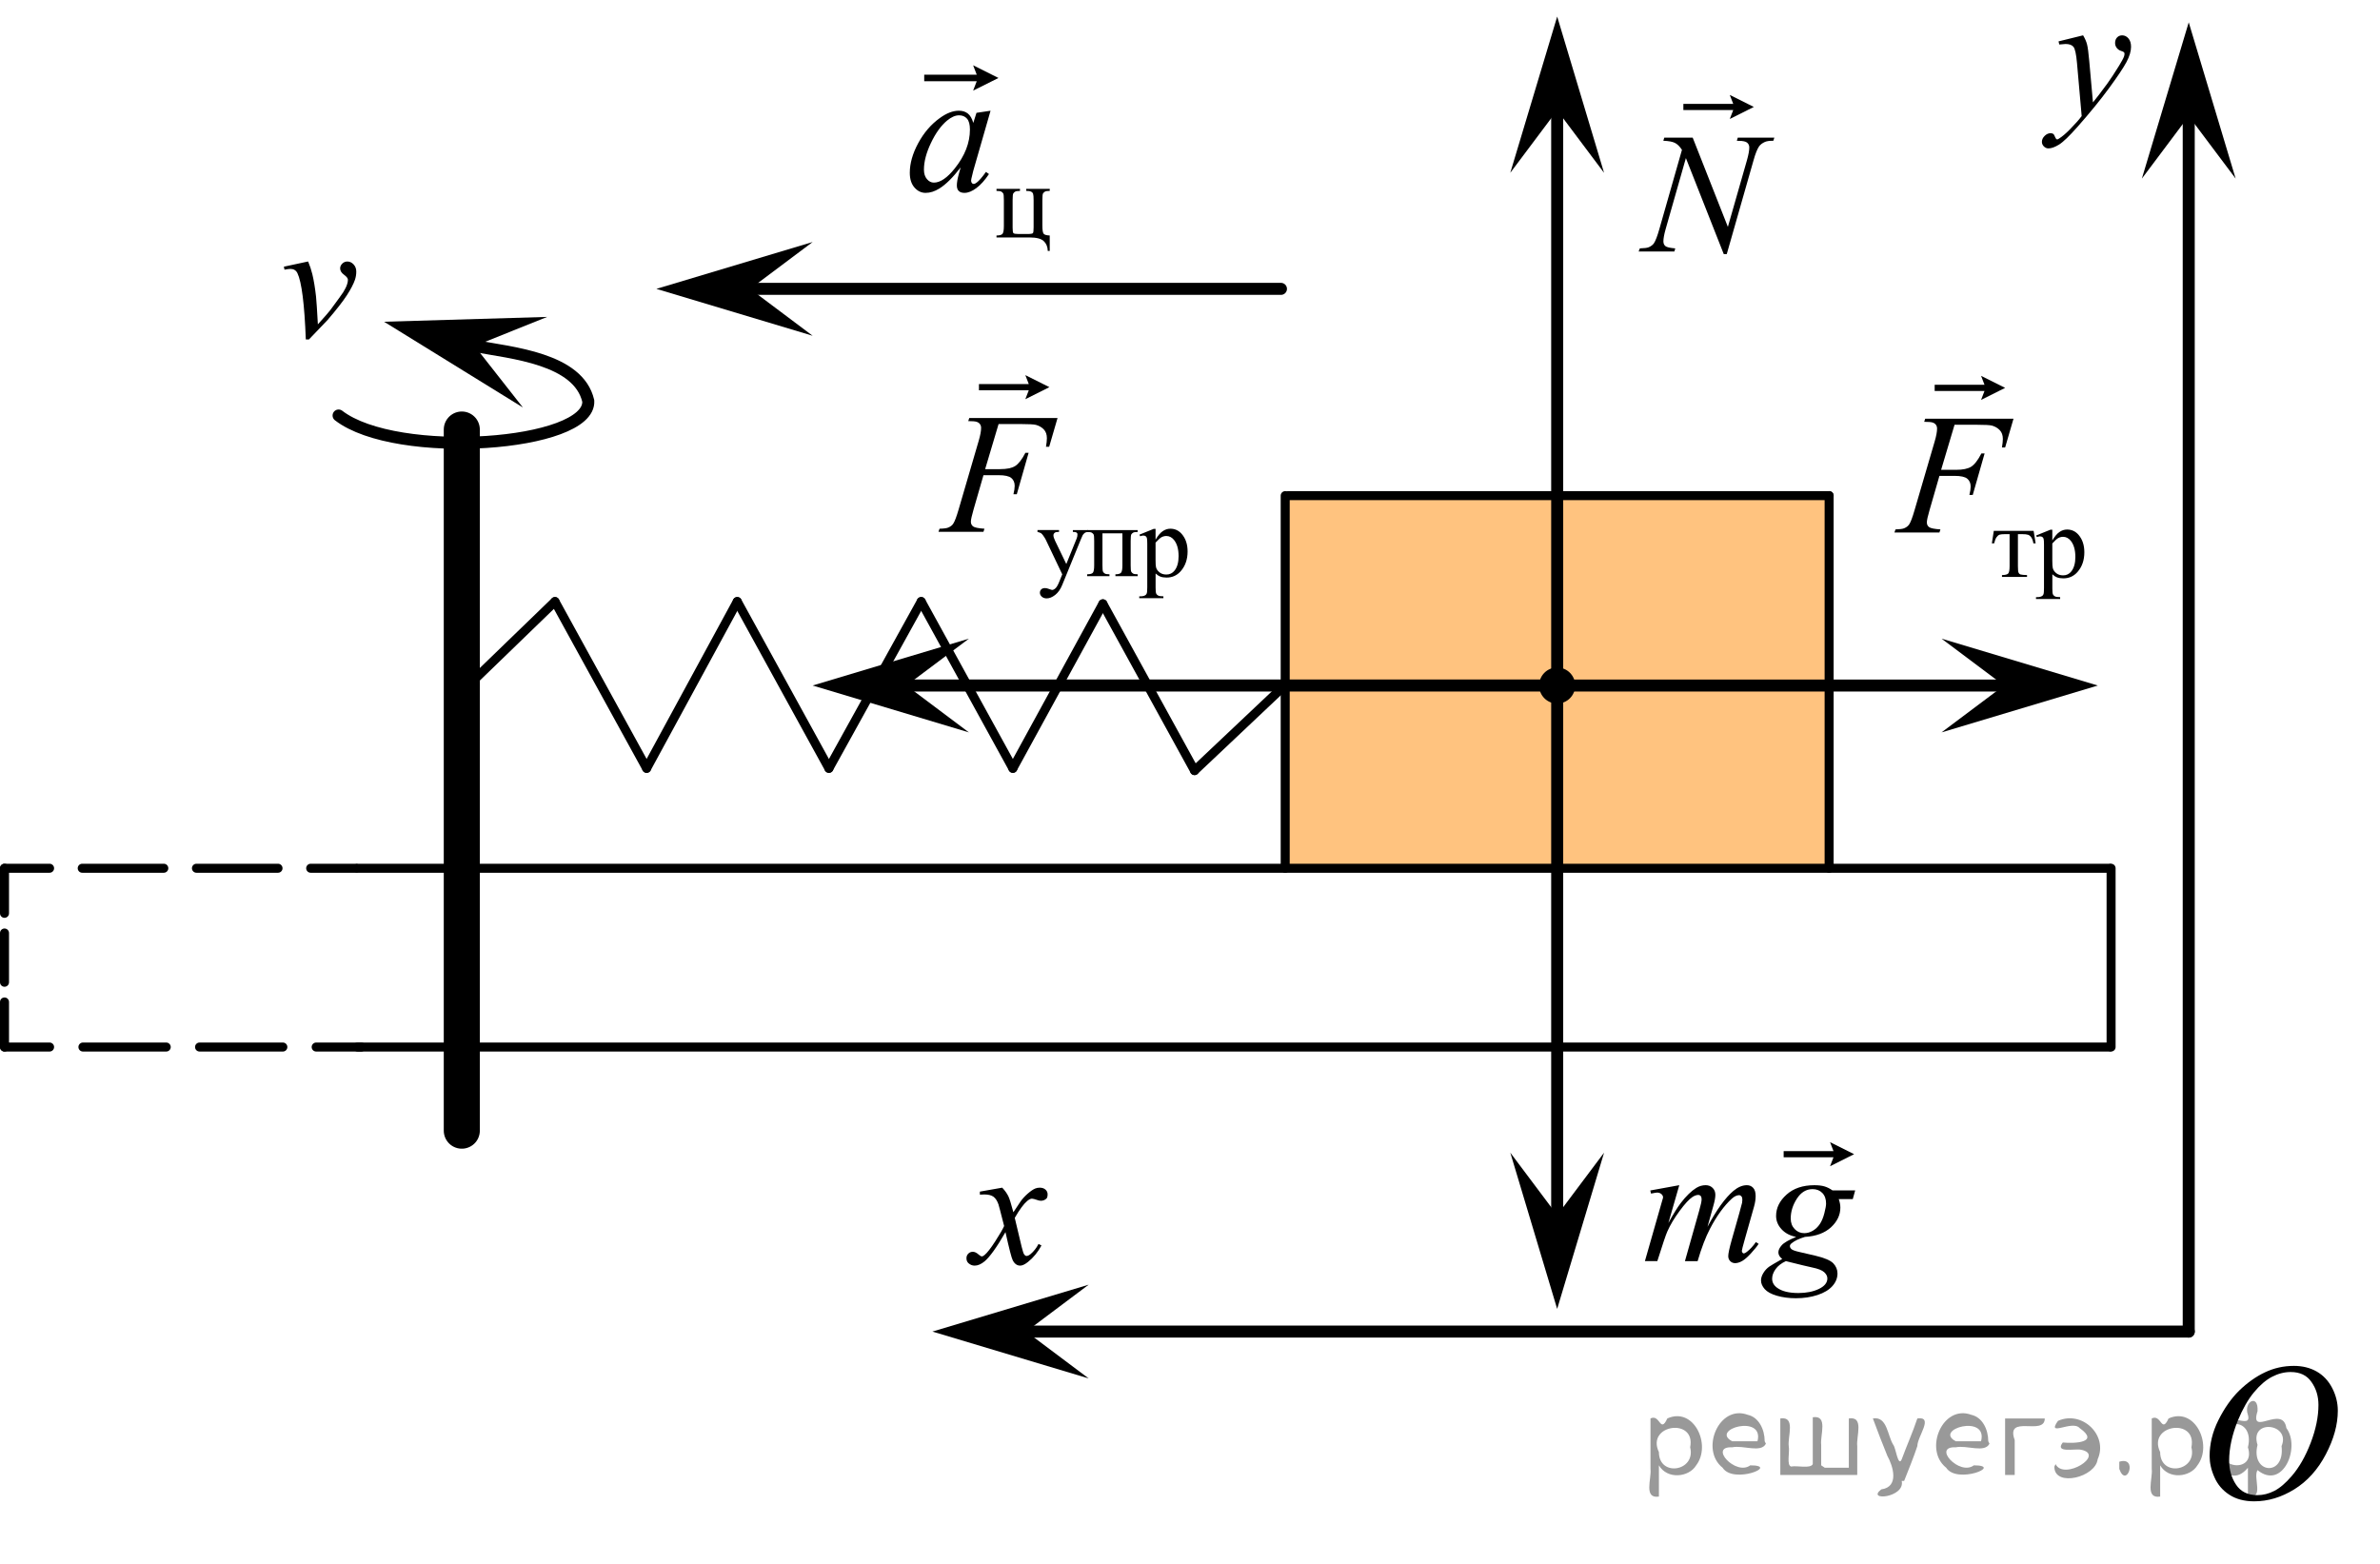 <?xml version="1.0" encoding="utf-8"?>
<!-- Generator: Adobe Illustrator 16.0.0, SVG Export Plug-In . SVG Version: 6.00 Build 0)  -->
<!DOCTYPE svg PUBLIC "-//W3C//DTD SVG 1.1//EN" "http://www.w3.org/Graphics/SVG/1.1/DTD/svg11.dtd">
<svg version="1.1" id="Слой_1" xmlns="http://www.w3.org/2000/svg" xmlns:xlink="http://www.w3.org/1999/xlink" x="0px" y="0px"
	 width="197.996px" height="130.088px" viewBox="1093.593 -179.614 197.996 130.088"
	 enable-background="new 1093.593 -179.614 197.996 130.088" xml:space="preserve">
<polygon opacity="0.5" fill="#FF8800" enable-background="new    " points="1200.511,-138.378 1245.761,-138.378 1245.761,-107.378 
	1200.511,-107.378 "/>
<line fill="none" x1="-424.6" y1="109.144" x2="-424.233" y2="109.144"/>
<g>
	<g>
		<g>
			<g>
				<g>
					<g>
						<g>
							<g>
								<g>
									<g>
										<g>
											<g>
												<g>
													<g>
														<g>
															<g>
																<g>
																	<defs>
																		<rect id="SVGID_1_" x="322.697" y="435.658" width="7.598" height="12.539"/>
																	</defs>
																	<clipPath id="SVGID_2_">
																		<use xlink:href="#SVGID_1_"  overflow="visible"/>
																	</clipPath>
																	<g clip-path="url(#SVGID_2_)">
																		<path d="M324.787,439.785l1.574-0.814h0.146v5.736c0,0.381,0.021,0.619,0.045,0.711
																			c0.025,0.094,0.104,0.166,0.188,0.217c0.1,0.063,0.291,0.078,0.582,0.084v0.189h-2.436v-0.189
																			c0.309-0.006,0.504-0.021,0.596-0.082c0.088-0.049,0.146-0.104,0.188-0.188c0.033-0.08,0.063-0.326,0.063-0.732
																			v-3.668c0-0.494-0.021-0.811-0.059-0.951c-0.02-0.104-0.063-0.186-0.121-0.229
																			c-0.061-0.055-0.129-0.076-0.213-0.076c-0.105,0-0.27,0.053-0.48,0.156L324.787,439.785z"/>
																	</g>
																</g>
															</g>
														</g>
													</g>
												</g>
											</g>
										</g>
									</g>
								</g>
							</g>
						</g>
					</g>
				</g>
			</g>
		</g>
	</g>
</g>
<g>
	<g>
		<g>
			<defs>
				<rect id="SVGID_3_" x="1227.71" y="-87.778" width="23.398" height="19.656"/>
			</defs>
			<clipPath id="SVGID_4_">
				<use xlink:href="#SVGID_3_"  overflow="visible"/>
			</clipPath>
		</g>
	</g>
	<g>
		<g>
			<defs>
				<rect id="SVGID_5_" x="1227.8" y="-87.687" width="23.4" height="19.5"/>
			</defs>
			<clipPath id="SVGID_6_">
				<use xlink:href="#SVGID_5_"  overflow="visible"/>
			</clipPath>
			<g clip-path="url(#SVGID_6_)">
				<path d="M1233.296-81.008l-0.908,3.149c0.406-0.74,0.75-1.296,1.033-1.669c0.443-0.577,0.873-0.996,1.293-1.257
					c0.246-0.149,0.504-0.223,0.775-0.223c0.23,0,0.426,0.074,0.578,0.223c0.152,0.149,0.23,0.34,0.23,0.573
					c0,0.228-0.055,0.526-0.16,0.894l-0.496,1.773c0.76-1.419,1.479-2.416,2.156-2.988c0.377-0.316,0.75-0.475,1.117-0.475
					c0.215,0,0.391,0.073,0.527,0.22c0.139,0.146,0.207,0.374,0.207,0.681c0,0.27-0.043,0.557-0.127,0.859l-0.768,2.716
					c-0.168,0.591-0.252,0.919-0.252,0.984s0.021,0.121,0.063,0.167c0.027,0.033,0.064,0.049,0.111,0.049s0.127-0.044,0.244-0.132
					c0.266-0.205,0.516-0.475,0.748-0.81l0.229,0.146c-0.115,0.187-0.322,0.442-0.617,0.768c-0.295,0.326-0.549,0.547-0.758,0.664
					c-0.209,0.116-0.402,0.174-0.58,0.174c-0.162,0-0.299-0.056-0.408-0.167s-0.164-0.249-0.164-0.412
					c0-0.223,0.096-0.672,0.287-1.348l0.635-2.241c0.146-0.517,0.223-0.803,0.23-0.859c0.014-0.088,0.021-0.174,0.021-0.258
					c0-0.116-0.025-0.207-0.076-0.272c-0.057-0.065-0.119-0.098-0.188-0.098c-0.197,0-0.404,0.1-0.623,0.3
					c-0.641,0.591-1.242,1.42-1.801,2.486c-0.367,0.703-0.713,1.604-1.033,2.702h-1.055l1.193-4.224
					c0.131-0.457,0.195-0.761,0.195-0.915c0-0.125-0.025-0.219-0.076-0.279c-0.053-0.061-0.115-0.091-0.188-0.091
					c-0.154,0-0.316,0.056-0.49,0.168c-0.279,0.181-0.639,0.57-1.078,1.166c-0.439,0.596-0.781,1.166-1.021,1.71
					c-0.117,0.256-0.395,1.078-0.832,2.465h-1.033l1.293-4.524l0.168-0.587c0.031-0.088,0.049-0.153,0.049-0.195
					c0-0.103-0.047-0.194-0.141-0.276s-0.213-0.122-0.355-0.122c-0.061,0-0.229,0.028-0.504,0.084l-0.063-0.259L1233.296-81.008z"/>
				<path d="M1247.929-80.575l-0.201,0.726h-1.166c0.088,0.251,0.133,0.487,0.133,0.706c0,0.614-0.262,1.161-0.781,1.641
					c-0.527,0.479-1.248,0.745-2.166,0.796c-0.492,0.149-0.863,0.326-1.109,0.531c-0.094,0.075-0.141,0.151-0.141,0.23
					c0,0.093,0.043,0.178,0.127,0.255c0.084,0.077,0.295,0.155,0.635,0.234l1.355,0.314c0.748,0.177,1.244,0.386,1.486,0.628
					c0.236,0.247,0.355,0.531,0.355,0.852c0,0.382-0.141,0.731-0.422,1.047c-0.283,0.316-0.693,0.564-1.236,0.744
					c-0.543,0.179-1.143,0.269-1.799,0.269c-0.576,0-1.104-0.069-1.578-0.206c-0.475-0.138-0.813-0.323-1.02-0.555
					c-0.203-0.233-0.307-0.473-0.307-0.719c0-0.2,0.066-0.409,0.199-0.625c0.131-0.216,0.299-0.395,0.498-0.534
					c0.125-0.088,0.482-0.298,1.068-0.628c-0.215-0.167-0.32-0.351-0.32-0.551c0-0.187,0.094-0.384,0.281-0.594
					s0.588-0.44,1.197-0.691c-0.512-0.098-0.918-0.312-1.219-0.642c-0.301-0.331-0.449-0.698-0.449-1.104
					c0-0.661,0.289-1.252,0.869-1.773c0.578-0.521,1.352-0.782,2.314-0.782c0.35,0,0.635,0.035,0.857,0.104
					c0.225,0.07,0.439,0.179,0.65,0.328L1247.929-80.575L1247.929-80.575z M1242.164-74.689c-0.377,0.172-0.662,0.393-0.855,0.663
					s-0.289,0.536-0.289,0.796c0,0.307,0.141,0.561,0.42,0.761c0.398,0.289,0.984,0.433,1.758,0.433
					c0.666,0,1.234-0.113,1.709-0.339c0.471-0.226,0.707-0.518,0.707-0.876c0-0.182-0.086-0.354-0.262-0.517
					s-0.514-0.296-1.016-0.398C1244.058-74.221,1243.335-74.396,1242.164-74.689z M1245.507-79.479c0-0.372-0.104-0.666-0.311-0.88
					c-0.207-0.214-0.479-0.321-0.813-0.321c-0.525,0-0.961,0.264-1.303,0.792c-0.342,0.528-0.514,1.079-0.514,1.651
					c0,0.358,0.109,0.651,0.328,0.879c0.219,0.229,0.484,0.342,0.797,0.342c0.246,0,0.484-0.067,0.715-0.203
					c0.23-0.135,0.426-0.321,0.584-0.559c0.158-0.237,0.283-0.54,0.377-0.908C1245.46-79.051,1245.507-79.316,1245.507-79.479z"/>
			</g>
		</g>
		<g>
			<defs>
				<rect id="SVGID_7_" x="1227.8" y="-87.687" width="23.4" height="19.5"/>
			</defs>
			<clipPath id="SVGID_8_">
				<use xlink:href="#SVGID_7_"  overflow="visible"/>
			</clipPath>
			<g clip-path="url(#SVGID_8_)">
				<path d="M1245.839-82.585l0.285-0.744h-4.146v-0.515h4.146l-0.285-0.744l2.002,1.001L1245.839-82.585z"/>
			</g>
		</g>
	</g>
</g>
<g>
	<g>
		<defs>
			<rect id="SVGID_9_" x="1170.123" y="-73.964" width="78" height="9.671"/>
		</defs>
		<clipPath id="SVGID_10_">
			<use xlink:href="#SVGID_9_"  overflow="visible"/>
		</clipPath>
	</g>
</g>
<line fill="none" stroke="#000000" stroke-linecap="round" stroke-linejoin="round" stroke-miterlimit="8" x1="1275.677" y1="-68.829" x2="1178.962" y2="-68.829"/>
<polygon points="1178.962,-68.83 1184.162,-64.93 1171.162,-68.829 1184.162,-72.73 "/>
<line fill="none" stroke="#000000" stroke-linecap="round" stroke-linejoin="round" stroke-miterlimit="8" x1="1275.677" y1="-68.829" x2="1275.677" y2="-169.955"/>
<polygon points="1275.677,-169.955 1271.779,-164.755 1275.677,-177.755 1279.58,-164.755 "/>
<line fill="none" stroke="#000000" stroke-width="0.75" stroke-linecap="round" stroke-linejoin="round" stroke-miterlimit="10" x1="1123.343" y1="-92.502" x2="1269.093" y2="-92.502"/>
<line fill="none" stroke="#000000" stroke-width="0.75" stroke-linecap="round" stroke-linejoin="round" stroke-miterlimit="10" x1="1123.343" y1="-107.377" x2="1269.093" y2="-107.377"/>
<line fill="none" stroke="#000000" stroke-width="0.75" stroke-linecap="round" stroke-linejoin="round" stroke-miterlimit="10" x1="1269.218" y1="-92.502" x2="1269.218" y2="-107.377"/>
<g>
	<g>
		
			<line fill="none" stroke="#000000" stroke-width="0.75" stroke-linecap="round" stroke-linejoin="round" x1="1093.968" y1="-107.377" x2="1097.718" y2="-107.377"/>
		
			<line fill="none" stroke="#000000" stroke-width="0.75" stroke-linecap="round" stroke-linejoin="round" stroke-dasharray="6.787,2.715" x1="1100.433" y1="-107.377" x2="1118.082" y2="-107.377"/>
		
			<line fill="none" stroke="#000000" stroke-width="0.75" stroke-linecap="round" stroke-linejoin="round" x1="1119.439" y1="-107.377" x2="1123.189" y2="-107.377"/>
	</g>
</g>
<g>
	<g>
		
			<line fill="none" stroke="#000000" stroke-width="0.75" stroke-linecap="round" stroke-linejoin="round" x1="1093.968" y1="-92.502" x2="1097.718" y2="-92.502"/>
		
			<line fill="none" stroke="#000000" stroke-width="0.75" stroke-linecap="round" stroke-linejoin="round" stroke-dasharray="6.93,2.772" x1="1100.492" y1="-92.502" x2="1118.509" y2="-92.502"/>
		
			<line fill="none" stroke="#000000" stroke-width="0.75" stroke-linecap="round" stroke-linejoin="round" x1="1119.896" y1="-92.502" x2="1123.646" y2="-92.502"/>
	</g>
</g>
<g>
	<g>
		
			<line fill="none" stroke="#000000" stroke-width="0.75" stroke-linecap="round" stroke-linejoin="round" x1="1093.968" y1="-92.502" x2="1093.968" y2="-96.252"/>
		
			<line fill="none" stroke="#000000" stroke-width="0.75" stroke-linecap="round" stroke-linejoin="round" stroke-dasharray="4.097,1.639" x1="1093.968" y1="-97.891" x2="1093.968" y2="-102.808"/>
		
			<line fill="none" stroke="#000000" stroke-width="0.75" stroke-linecap="round" stroke-linejoin="round" x1="1093.968" y1="-103.627" x2="1093.968" y2="-107.377"/>
	</g>
</g>
<line fill="none" stroke="#000000" stroke-width="0.75" stroke-linecap="round" stroke-linejoin="round" stroke-miterlimit="10" x1="1245.761" y1="-107.378" x2="1245.761" y2="-138.378"/>
<line fill="none" stroke="#000000" stroke-width="0.75" stroke-linecap="round" stroke-linejoin="round" stroke-miterlimit="10" x1="1200.511" y1="-107.378" x2="1200.511" y2="-138.378"/>
<line fill="none" stroke="#000000" stroke-width="0.75" stroke-linecap="round" stroke-linejoin="round" stroke-miterlimit="10" x1="1245.761" y1="-138.378" x2="1200.761" y2="-138.378"/>
<line fill="none" stroke="#000000" stroke-width="3" stroke-linecap="round" stroke-linejoin="round" stroke-miterlimit="10" x1="1132.011" y1="-143.877" x2="1132.011" y2="-85.544"/>
<line fill="none" stroke="#000000" stroke-width="0.75" stroke-linecap="round" stroke-linejoin="round" stroke-miterlimit="10" x1="1192.968" y1="-115.502" x2="1200.511" y2="-122.627"/>
<line fill="none" stroke="#000000" stroke-width="0.75" stroke-linecap="round" stroke-linejoin="round" stroke-miterlimit="10" x1="1185.343" y1="-129.377" x2="1192.968" y2="-115.502"/>
<line fill="none" stroke="#000000" stroke-width="0.75" stroke-linecap="round" stroke-linejoin="round" stroke-miterlimit="10" x1="1170.23" y1="-129.565" x2="1177.855" y2="-115.69"/>
<line fill="none" stroke="#000000" stroke-width="0.75" stroke-linecap="round" stroke-linejoin="round" stroke-miterlimit="10" x1="1154.927" y1="-129.565" x2="1162.552" y2="-115.69"/>
<line fill="none" stroke="#000000" stroke-width="0.75" stroke-linecap="round" stroke-linejoin="round" stroke-miterlimit="10" x1="1139.763" y1="-129.565" x2="1147.388" y2="-115.69"/>
<line fill="none" stroke="#000000" stroke-width="0.75" stroke-linecap="round" stroke-linejoin="round" stroke-miterlimit="10" x1="1154.927" y1="-129.565" x2="1147.388" y2="-115.69"/>
<line fill="none" stroke="#000000" stroke-width="0.75" stroke-linecap="round" stroke-linejoin="round" stroke-miterlimit="10" x1="1139.763" y1="-129.565" x2="1132.011" y2="-122.065"/>
<line fill="none" stroke="#000000" stroke-width="0.75" stroke-linecap="round" stroke-linejoin="round" stroke-miterlimit="10" x1="1170.23" y1="-129.565" x2="1162.552" y2="-115.69"/>
<line fill="none" stroke="#000000" stroke-width="0.75" stroke-linecap="round" stroke-linejoin="round" stroke-miterlimit="10" x1="1185.343" y1="-129.377" x2="1177.855" y2="-115.69"/>
<path d="M1223.136-124.079c-0.83,0-1.5,0.671-1.5,1.5s0.67,1.5,1.5,1.5c0.828,0,1.5-0.671,1.5-1.5
	S1223.964-124.079,1223.136-124.079L1223.136-124.079z"/>
<g>
	<g>
		<defs>
			<rect id="SVGID_11_" x="1194.011" y="-127.714" width="75.191" height="9.671"/>
		</defs>
		<clipPath id="SVGID_12_">
			<use xlink:href="#SVGID_11_"  overflow="visible"/>
		</clipPath>
	</g>
</g>
<line fill="none" stroke="#000000" stroke-linecap="round" stroke-linejoin="round" stroke-miterlimit="8" x1="1223.136" y1="-122.579" x2="1260.312" y2="-122.579"/>
<polygon points="1260.312,-122.58 1255.113,-126.48 1268.113,-122.579 1255.113,-118.681 "/>
<line fill="none" stroke="#000000" stroke-linecap="round" stroke-linejoin="round" stroke-miterlimit="8" x1="1223.138" y1="-122.879" x2="1223.138" y2="-170.437"/>
<polygon points="1223.136,-170.436 1219.236,-165.236 1223.138,-178.236 1227.037,-165.236 "/>
<line fill="none" stroke="#000000" stroke-linecap="round" stroke-linejoin="round" stroke-miterlimit="8" x1="1223.136" y1="-122.581" x2="1168.998" y2="-122.581"/>
<polygon points="1168.998,-122.58 1174.199,-118.679 1161.199,-122.581 1174.199,-126.479 "/>
<line fill="none" stroke="#000000" stroke-linecap="round" stroke-linejoin="round" stroke-miterlimit="8" x1="1223.138" y1="-122.579" x2="1223.138" y2="-74.596"/>
<polygon points="1223.138,-78.514 1227.039,-83.714 1223.136,-70.714 1219.238,-83.714 "/>
<line fill="none" stroke="#000000" stroke-linecap="round" stroke-linejoin="round" stroke-miterlimit="8" x1="1200.158" y1="-155.581" x2="1155.998" y2="-155.581"/>
<polygon points="1155.998,-155.58 1161.199,-151.679 1148.199,-155.581 1161.199,-159.479 "/>
<polygon points="1133.078,-150.826 1137.093,-145.713 1125.544,-152.846 1139.111,-153.247 "/>
<path fill="none" stroke="#000000" stroke-linecap="round" stroke-linejoin="round" stroke-miterlimit="8" d="M1121.761-145.044
	c4.832,3.729,20.988,2.542,20.771-1.208c-0.814-3.531-6.375-4-9.455-4.574"/>
<g>
	<g>
		<g>
			<defs>
				<rect id="SVGID_13_" x="1248.646" y="-152.431" width="22.15" height="25.896"/>
			</defs>
			<clipPath id="SVGID_14_">
				<use xlink:href="#SVGID_13_"  overflow="visible"/>
			</clipPath>
		</g>
	</g>
	<g>
		<g>
			<defs>
				<rect id="SVGID_15_" x="1248.736" y="-152.21" width="22.102" height="26"/>
			</defs>
			<clipPath id="SVGID_16_">
				<use xlink:href="#SVGID_15_"  overflow="visible"/>
			</clipPath>
			<g clip-path="url(#SVGID_16_)">
				<path d="M1259.46-135.446h3.314l0.168,1.038h-0.189c-0.033-0.209-0.088-0.371-0.166-0.485c-0.078-0.114-0.168-0.189-0.268-0.226
					c-0.102-0.036-0.273-0.055-0.518-0.055h-0.334v2.662c0,0.284,0.018,0.465,0.053,0.542c0.035,0.076,0.092,0.128,0.17,0.152
					c0.078,0.025,0.258,0.042,0.535,0.051v0.154h-2.084v-0.154c0.268-0.006,0.439-0.049,0.518-0.13
					c0.076-0.081,0.115-0.286,0.115-0.615v-2.662h-0.344c-0.24,0-0.402,0.015-0.49,0.044c-0.086,0.029-0.168,0.099-0.248,0.209
					c-0.08,0.11-0.148,0.281-0.203,0.513h-0.189L1259.46-135.446z"/>
				<path d="M1262.988-135.065l1.182-0.477h0.158v0.896c0.199-0.338,0.396-0.574,0.598-0.71c0.199-0.135,0.408-0.202,0.631-0.202
					c0.385,0,0.705,0.15,0.961,0.451c0.314,0.369,0.475,0.849,0.475,1.44c0,0.661-0.189,1.208-0.57,1.641
					c-0.313,0.354-0.705,0.531-1.18,0.531c-0.207,0-0.385-0.029-0.535-0.088c-0.113-0.042-0.238-0.125-0.377-0.251v1.168
					c0,0.262,0.016,0.429,0.047,0.5c0.033,0.071,0.088,0.128,0.168,0.17c0.08,0.041,0.225,0.063,0.434,0.063v0.154h-2.01v-0.154
					h0.105c0.152,0.003,0.285-0.026,0.393-0.088c0.055-0.031,0.096-0.08,0.123-0.148c0.029-0.068,0.045-0.242,0.045-0.521v-3.624
					c0-0.249-0.012-0.406-0.033-0.474c-0.021-0.066-0.059-0.117-0.105-0.15c-0.049-0.033-0.115-0.051-0.199-0.051
					c-0.066,0-0.15,0.021-0.256,0.06L1262.988-135.065z M1264.328-134.399v1.432c0,0.31,0.014,0.513,0.039,0.61
					c0.037,0.162,0.133,0.305,0.285,0.428c0.152,0.122,0.344,0.184,0.574,0.184c0.279,0,0.508-0.108,0.68-0.326
					c0.227-0.285,0.34-0.686,0.34-1.201c0-0.586-0.129-1.037-0.385-1.353c-0.18-0.217-0.393-0.326-0.639-0.326
					c-0.133,0-0.266,0.033-0.396,0.101C1264.724-134.801,1264.558-134.65,1264.328-134.399z"/>
			</g>
		</g>
		<g>
			<defs>
				<rect id="SVGID_17_" x="1248.736" y="-152.21" width="22.102" height="26"/>
			</defs>
			<clipPath id="SVGID_18_">
				<use xlink:href="#SVGID_17_"  overflow="visible"/>
			</clipPath>
			<g clip-path="url(#SVGID_18_)">
				<path d="M1256.195-144.274l-1.117,3.749h1.242c0.559,0,0.977-0.086,1.254-0.258c0.277-0.173,0.563-0.54,0.854-1.104h0.268
					l-0.986,3.449h-0.279c0.07-0.279,0.105-0.51,0.105-0.691c0-0.283-0.094-0.504-0.283-0.659c-0.188-0.156-0.541-0.234-1.057-0.234
					h-1.258l-0.824,2.855c-0.148,0.508-0.223,0.846-0.223,1.013c0,0.173,0.063,0.305,0.191,0.398
					c0.127,0.093,0.441,0.155,0.939,0.188l-0.084,0.258h-3.742l0.09-0.258c0.363-0.01,0.605-0.042,0.727-0.098
					c0.188-0.079,0.322-0.187,0.412-0.321c0.125-0.191,0.273-0.584,0.445-1.181l1.67-5.704c0.135-0.461,0.203-0.821,0.203-1.082
					c0-0.121-0.031-0.225-0.092-0.312c-0.061-0.086-0.15-0.149-0.27-0.191c-0.117-0.042-0.354-0.063-0.709-0.063l0.084-0.258h7.346
					l-0.697,2.395h-0.266c0.051-0.288,0.076-0.525,0.076-0.712c0-0.308-0.086-0.551-0.256-0.729c-0.17-0.18-0.387-0.307-0.65-0.381
					c-0.188-0.046-0.605-0.069-1.25-0.069H1256.195z"/>
			</g>
		</g>
		<g>
			<defs>
				<rect id="SVGID_19_" x="1248.736" y="-152.21" width="22.102" height="26"/>
			</defs>
			<clipPath id="SVGID_20_">
				<use xlink:href="#SVGID_19_"  overflow="visible"/>
			</clipPath>
			<g clip-path="url(#SVGID_20_)">
				<path d="M1258.402-146.343l0.285-0.743h-4.146v-0.515h4.146l-0.285-0.744l2.002,1.001L1258.402-146.343z"/>
			</g>
		</g>
	</g>
</g>
<g>
	<g>
		<g>
			<defs>
				<rect id="SVGID_21_" x="1169.185" y="-152.489" width="25.896" height="25.896"/>
			</defs>
			<clipPath id="SVGID_22_">
				<use xlink:href="#SVGID_21_"  overflow="visible"/>
			</clipPath>
		</g>
	</g>
	<g>
		<g>
			<defs>
				<rect id="SVGID_23_" x="1169.212" y="-152.268" width="25.998" height="26"/>
			</defs>
			<clipPath id="SVGID_24_">
				<use xlink:href="#SVGID_23_"  overflow="visible"/>
			</clipPath>
			<g clip-path="url(#SVGID_24_)">
				<path d="M1179.906-135.514h1.789v0.155h-0.088c-0.127,0-0.221,0.027-0.283,0.082c-0.064,0.055-0.094,0.123-0.094,0.203
					c0,0.109,0.045,0.26,0.137,0.452l0.934,1.934l0.859-2.118c0.047-0.114,0.068-0.228,0.068-0.339c0-0.05-0.01-0.088-0.027-0.113
					c-0.021-0.031-0.059-0.055-0.105-0.073s-0.131-0.027-0.25-0.027v-0.155h1.246v0.155c-0.102,0.011-0.182,0.034-0.238,0.067
					c-0.055,0.034-0.115,0.097-0.184,0.188c-0.025,0.039-0.072,0.146-0.143,0.322l-1.563,3.826c-0.15,0.371-0.348,0.651-0.592,0.841
					s-0.479,0.285-0.705,0.285c-0.164,0-0.301-0.047-0.406-0.143c-0.105-0.095-0.158-0.204-0.158-0.326
					c0-0.117,0.037-0.211,0.115-0.283c0.076-0.071,0.182-0.106,0.314-0.106c0.094,0,0.219,0.03,0.377,0.092
					c0.111,0.042,0.182,0.063,0.209,0.063c0.084,0,0.176-0.043,0.273-0.13s0.199-0.254,0.301-0.502l0.271-0.666l-1.377-2.892
					c-0.043-0.086-0.109-0.194-0.201-0.322c-0.07-0.098-0.127-0.163-0.172-0.197c-0.064-0.044-0.168-0.083-0.311-0.117v-0.156
					H1179.906z"/>
				<path d="M1186.964-135.242h-1.656v2.662c0,0.296,0.016,0.472,0.047,0.529c0.029,0.058,0.078,0.107,0.145,0.151
					s0.195,0.065,0.391,0.065v0.155h-1.854v-0.155c0.248,0,0.408-0.045,0.479-0.136c0.068-0.09,0.104-0.293,0.104-0.609v-2.034
					c0-0.298-0.016-0.475-0.045-0.529c-0.031-0.055-0.078-0.104-0.145-0.146c-0.063-0.043-0.193-0.065-0.393-0.065v-0.159h4.201
					v0.159c-0.188,0-0.313,0.019-0.377,0.057c-0.063,0.038-0.113,0.084-0.15,0.14c-0.035,0.056-0.055,0.237-0.055,0.544v2.034
					c0,0.296,0.016,0.472,0.047,0.529c0.031,0.058,0.078,0.107,0.145,0.151c0.066,0.043,0.195,0.065,0.393,0.065v0.155h-1.855
					v-0.155c0.232,0,0.387-0.042,0.465-0.128c0.078-0.085,0.117-0.291,0.117-0.617v-2.663H1186.964z"/>
				<path d="M1188.386-135.133l1.182-0.477h0.158v0.896c0.197-0.337,0.396-0.574,0.598-0.709c0.199-0.135,0.408-0.203,0.629-0.203
					c0.385,0,0.707,0.15,0.963,0.452c0.314,0.369,0.475,0.849,0.475,1.44c0,0.662-0.191,1.208-0.57,1.641
					c-0.313,0.354-0.705,0.532-1.18,0.532c-0.207,0-0.387-0.029-0.535-0.088c-0.113-0.042-0.238-0.125-0.377-0.251v1.167
					c0,0.262,0.016,0.429,0.047,0.5c0.033,0.071,0.088,0.127,0.168,0.169s0.225,0.063,0.434,0.063v0.155h-2.01v-0.155h0.104
					c0.154,0.003,0.285-0.026,0.395-0.088c0.053-0.031,0.094-0.08,0.123-0.148c0.029-0.068,0.045-0.242,0.045-0.521v-3.625
					c0-0.249-0.012-0.406-0.033-0.473s-0.059-0.117-0.105-0.151c-0.049-0.033-0.115-0.05-0.199-0.05
					c-0.066,0-0.152,0.02-0.256,0.059L1188.386-135.133z M1189.726-134.468v1.432c0,0.31,0.014,0.513,0.037,0.611
					c0.039,0.162,0.135,0.304,0.287,0.427s0.344,0.184,0.574,0.184c0.279,0,0.506-0.109,0.68-0.327
					c0.227-0.285,0.338-0.685,0.338-1.201c0-0.586-0.129-1.037-0.385-1.352c-0.178-0.217-0.391-0.326-0.637-0.326
					c-0.133,0-0.268,0.033-0.396,0.1C1190.125-134.87,1189.958-134.719,1189.726-134.468z"/>
			</g>
		</g>
		<g>
			<defs>
				<rect id="SVGID_25_" x="1169.212" y="-152.268" width="25.998" height="26"/>
			</defs>
			<clipPath id="SVGID_26_">
				<use xlink:href="#SVGID_25_"  overflow="visible"/>
			</clipPath>
			<g clip-path="url(#SVGID_26_)">
				<path d="M1176.666-144.332l-1.117,3.75h1.242c0.561,0,0.977-0.086,1.254-0.258s0.563-0.54,0.855-1.104h0.266l-0.984,3.45h-0.279
					c0.068-0.279,0.104-0.51,0.104-0.691c0-0.284-0.094-0.504-0.281-0.66c-0.189-0.156-0.541-0.234-1.059-0.234h-1.258l-0.824,2.855
					c-0.146,0.507-0.223,0.845-0.223,1.013c0,0.172,0.063,0.305,0.191,0.398s0.441,0.156,0.939,0.188l-0.084,0.258h-3.742
					l0.09-0.258c0.363-0.009,0.605-0.042,0.727-0.098c0.188-0.079,0.324-0.186,0.412-0.321c0.127-0.191,0.273-0.584,0.447-1.18
					l1.668-5.705c0.137-0.461,0.203-0.821,0.203-1.082c0-0.121-0.029-0.225-0.092-0.312c-0.061-0.086-0.148-0.15-0.27-0.192
					c-0.117-0.042-0.354-0.063-0.707-0.063l0.084-0.258h7.344l-0.697,2.395h-0.266c0.051-0.289,0.076-0.526,0.076-0.712
					c0-0.308-0.084-0.551-0.254-0.73c-0.17-0.179-0.389-0.306-0.652-0.38c-0.188-0.046-0.604-0.07-1.25-0.07H1176.666z"/>
			</g>
		</g>
		<g>
			<defs>
				<rect id="SVGID_27_" x="1169.212" y="-152.268" width="25.998" height="26"/>
			</defs>
			<clipPath id="SVGID_28_">
				<use xlink:href="#SVGID_27_"  overflow="visible"/>
			</clipPath>
			<g clip-path="url(#SVGID_28_)">
				<path d="M1178.892-146.401l0.287-0.744h-4.146v-0.515h4.146l-0.287-0.744l2.002,1.001L1178.892-146.401z"/>
			</g>
		</g>
	</g>
</g>
<g>
	<g>
		<g>
			<defs>
				<rect id="SVGID_29_" x="1227.037" y="-175.614" width="16.85" height="20.903"/>
			</defs>
			<clipPath id="SVGID_30_">
				<use xlink:href="#SVGID_29_"  overflow="visible"/>
			</clipPath>
		</g>
	</g>
	<g>
		<g>
			<defs>
				<rect id="SVGID_31_" x="1227.259" y="-175.588" width="16.898" height="20.8"/>
			</defs>
			<clipPath id="SVGID_32_">
				<use xlink:href="#SVGID_31_"  overflow="visible"/>
			</clipPath>
			<g clip-path="url(#SVGID_32_)">
				<path d="M1234.412-168.16l2.926,7.422l1.586-5.544c0.129-0.456,0.195-0.81,0.195-1.062c0-0.172-0.063-0.307-0.184-0.404
					c-0.119-0.097-0.346-0.146-0.676-0.146c-0.057,0-0.115-0.003-0.176-0.008l0.078-0.258h3.043l-0.084,0.258
					c-0.316-0.004-0.551,0.028-0.705,0.099c-0.219,0.098-0.381,0.223-0.488,0.377c-0.148,0.219-0.301,0.601-0.453,1.145
					l-2.229,7.807h-0.25l-3.15-7.988l-1.682,5.9c-0.127,0.447-0.189,0.789-0.189,1.026c0,0.177,0.059,0.311,0.172,0.401
					c0.113,0.09,0.385,0.152,0.813,0.186l-0.07,0.258h-2.975l0.1-0.258c0.371-0.01,0.621-0.042,0.746-0.098
					c0.191-0.084,0.332-0.193,0.426-0.328c0.137-0.205,0.287-0.601,0.453-1.188l1.879-6.584c-0.182-0.279-0.375-0.472-0.582-0.576
					c-0.207-0.105-0.529-0.164-0.967-0.179l0.076-0.258H1234.412z"/>
			</g>
		</g>
		<g>
			<defs>
				<rect id="SVGID_33_" x="1227.259" y="-175.588" width="16.898" height="20.8"/>
			</defs>
			<clipPath id="SVGID_34_">
				<use xlink:href="#SVGID_33_"  overflow="visible"/>
			</clipPath>
			<g clip-path="url(#SVGID_34_)">
				<path d="M1237.496-169.715l0.287-0.743h-4.148v-0.515h4.148l-0.287-0.744l2.002,1.001L1237.496-169.715z"/>
			</g>
		</g>
	</g>
</g>
<g>
	<g>
		<g>
			<defs>
				<rect id="SVGID_35_" x="1114.466" y="-160.858" width="11.855" height="13.104"/>
			</defs>
			<clipPath id="SVGID_36_">
				<use xlink:href="#SVGID_35_"  overflow="visible"/>
			</clipPath>
		</g>
	</g>
	<g>
		<g>
			<defs>
				<rect id="SVGID_37_" x="1114.751" y="-160.637" width="11.701" height="13.001"/>
			</defs>
			<clipPath id="SVGID_38_">
				<use xlink:href="#SVGID_37_"  overflow="visible"/>
			</clipPath>
			<g clip-path="url(#SVGID_38_)">
				<path d="M1117.208-157.426l2.018-0.433c0.146,0.344,0.262,0.695,0.35,1.054c0.127,0.526,0.229,1.15,0.309,1.871
					c0.037,0.363,0.088,1.132,0.152,2.305c0.582-0.643,0.93-1.04,1.041-1.194c0.615-0.833,0.969-1.321,1.061-1.466
					c0.154-0.247,0.262-0.464,0.322-0.649c0.051-0.14,0.076-0.272,0.076-0.398c0-0.121-0.107-0.261-0.324-0.419
					c-0.217-0.158-0.324-0.335-0.324-0.53c0-0.149,0.061-0.282,0.178-0.398c0.119-0.116,0.26-0.174,0.424-0.174
					c0.193,0,0.367,0.08,0.516,0.24c0.15,0.161,0.225,0.359,0.225,0.598c0,0.237-0.037,0.465-0.111,0.684
					c-0.121,0.354-0.348,0.786-0.678,1.296c-0.33,0.509-0.863,1.192-1.6,2.049c-0.094,0.107-0.609,0.647-1.551,1.62h-0.258
					c-0.111-2.946-0.346-4.785-0.697-5.517c-0.117-0.237-0.311-0.355-0.58-0.355c-0.117,0-0.281,0.021-0.496,0.063L1117.208-157.426
					z"/>
			</g>
		</g>
	</g>
</g>
<g>
	<g>
		<g>
			<defs>
				<rect id="SVGID_39_" x="1171.162" y="-83.8" width="11.854" height="13.104"/>
			</defs>
			<clipPath id="SVGID_40_">
				<use xlink:href="#SVGID_39_"  overflow="visible"/>
			</clipPath>
		</g>
	</g>
	<g>
		<g>
			<defs>
				<rect id="SVGID_41_" x="1171.445" y="-83.58" width="11.701" height="13.001"/>
			</defs>
			<clipPath id="SVGID_42_">
				<use xlink:href="#SVGID_41_"  overflow="visible"/>
			</clipPath>
			<g clip-path="url(#SVGID_42_)">
				<path d="M1176.968-80.801c0.229,0.241,0.4,0.483,0.518,0.726c0.084,0.168,0.221,0.607,0.412,1.319l0.613-0.921
					c0.162-0.224,0.361-0.438,0.594-0.64c0.232-0.202,0.438-0.341,0.613-0.415c0.113-0.047,0.236-0.069,0.371-0.069
					c0.199,0,0.359,0.053,0.479,0.16s0.178,0.237,0.178,0.391c0,0.178-0.033,0.298-0.104,0.363
					c-0.131,0.116-0.279,0.175-0.445,0.175c-0.1,0-0.203-0.021-0.314-0.063c-0.219-0.075-0.365-0.112-0.439-0.112
					c-0.111,0-0.244,0.065-0.398,0.195c-0.289,0.242-0.633,0.71-1.033,1.404l0.572,2.401c0.088,0.368,0.164,0.588,0.225,0.66
					c0.061,0.072,0.121,0.108,0.182,0.108c0.098,0,0.211-0.054,0.342-0.161c0.256-0.214,0.477-0.493,0.656-0.838l0.244,0.126
					c-0.293,0.549-0.664,1.005-1.117,1.368c-0.256,0.205-0.473,0.308-0.648,0.308c-0.262,0-0.469-0.146-0.621-0.44
					c-0.098-0.181-0.301-0.963-0.607-2.346c-0.727,1.262-1.309,2.074-1.746,2.437c-0.283,0.233-0.559,0.35-0.822,0.35
					c-0.188,0-0.355-0.067-0.51-0.202c-0.113-0.103-0.168-0.24-0.168-0.412c0-0.154,0.051-0.282,0.154-0.385
					c0.102-0.102,0.227-0.153,0.377-0.153c0.146,0,0.307,0.074,0.475,0.224c0.121,0.107,0.213,0.16,0.279,0.16
					c0.055,0,0.127-0.037,0.215-0.111c0.219-0.177,0.518-0.559,0.896-1.146c0.377-0.586,0.623-1.01,0.738-1.271
					c-0.289-1.131-0.443-1.729-0.469-1.794c-0.105-0.303-0.246-0.518-0.418-0.643c-0.172-0.126-0.426-0.188-0.762-0.188
					c-0.107,0-0.23,0.004-0.369,0.014v-0.251L1176.968-80.801z"/>
			</g>
		</g>
	</g>
</g>
<g>
	<g>
		<g>
			<defs>
				<rect id="SVGID_43_" x="1260.625" y="-179.614" width="13.104" height="15.601"/>
			</defs>
			<clipPath id="SVGID_44_">
				<use xlink:href="#SVGID_43_"  overflow="visible"/>
			</clipPath>
		</g>
	</g>
	<g>
		<g>
			<defs>
				<rect id="SVGID_45_" x="1260.91" y="-179.458" width="13" height="15.6"/>
			</defs>
			<clipPath id="SVGID_46_">
				<use xlink:href="#SVGID_45_"  overflow="visible"/>
			</clipPath>
			<g clip-path="url(#SVGID_46_)">
				<path d="M1266.89-176.675c0.158,0.27,0.27,0.522,0.328,0.757c0.063,0.235,0.121,0.697,0.184,1.387l0.307,3.435
					c0.279-0.335,0.684-0.865,1.215-1.592c0.256-0.354,0.572-0.835,0.949-1.445c0.229-0.372,0.369-0.633,0.42-0.782
					c0.027-0.074,0.041-0.151,0.041-0.23c0-0.051-0.016-0.093-0.049-0.125c-0.031-0.033-0.117-0.071-0.254-0.115
					c-0.139-0.045-0.252-0.126-0.344-0.245c-0.09-0.118-0.137-0.255-0.137-0.408c0-0.19,0.057-0.345,0.168-0.461
					s0.252-0.174,0.42-0.174c0.203,0,0.379,0.085,0.523,0.254c0.145,0.171,0.217,0.404,0.217,0.702c0,0.368-0.127,0.788-0.377,1.261
					c-0.252,0.472-0.736,1.197-1.453,2.175c-0.717,0.979-1.586,2.043-2.604,3.198c-0.703,0.796-1.225,1.297-1.564,1.504
					c-0.338,0.207-0.631,0.312-0.873,0.312c-0.145,0-0.27-0.056-0.381-0.164c-0.109-0.11-0.164-0.236-0.164-0.381
					c0-0.182,0.076-0.347,0.229-0.496c0.15-0.148,0.314-0.224,0.492-0.224c0.094,0,0.17,0.021,0.23,0.063
					c0.037,0.022,0.078,0.089,0.121,0.199c0.045,0.108,0.086,0.183,0.123,0.22c0.021,0.023,0.051,0.034,0.084,0.034
					c0.025,0,0.074-0.022,0.145-0.069c0.256-0.158,0.555-0.41,0.895-0.754c0.447-0.456,0.777-0.829,0.99-1.117l-0.391-4.427
					c-0.064-0.731-0.162-1.176-0.293-1.334c-0.131-0.158-0.35-0.237-0.656-0.237c-0.098,0-0.271,0.014-0.523,0.042l-0.063-0.259
					L1266.89-176.675z"/>
			</g>
		</g>
	</g>
</g>
<g>
	<g>
		<g>
			<g>
				<g>
					<g>
						<g>
							<g>
								<g>
									<g>
										<g>
											<g>
												<defs>
													<rect id="SVGID_47_" x="1273.57" y="-71.214" width="18.02" height="21.688"/>
												</defs>
												<clipPath id="SVGID_48_">
													<use xlink:href="#SVGID_47_"  overflow="visible"/>
												</clipPath>
												<g clip-path="url(#SVGID_48_)">
													<path d="M1284.425-65.974c0.713,0,1.346,0.156,1.896,0.468c0.549,0.313,0.979,0.771,1.291,1.375
														s0.467,1.231,0.467,1.886c0,1.155-0.334,2.367-1.002,3.639c-0.668,1.271-1.539,2.232-2.611,2.898
														c-1.078,0.668-2.188,1.002-3.346,1.002c-0.824,0-1.52-0.188-2.074-0.554c-0.563-0.366-0.973-0.854-1.234-1.457
														c-0.271-0.604-0.396-1.188-0.396-1.757c0-1.008,0.238-2.002,0.727-2.98c0.488-0.979,1.063-1.804,1.729-2.463
														c0.678-0.655,1.395-1.166,2.146-1.521C1282.763-65.793,1283.572-65.974,1284.425-65.974z M1284.156-65.463
														c-0.523,0-1.043,0.133-1.547,0.396c-0.504,0.262-1.004,0.688-1.5,1.287c-0.496,0.596-0.939,1.375-1.34,2.338
														c-0.482,1.188-0.73,2.31-0.73,3.357c0,0.75,0.189,1.416,0.576,1.996s0.979,0.87,1.77,0.87
														c0.48,0,0.951-0.118,1.412-0.354c0.463-0.238,0.941-0.646,1.443-1.229c0.631-0.729,1.15-1.646,1.584-2.771
														c0.432-1.125,0.645-2.18,0.645-3.15c0-0.719-0.188-1.354-0.578-1.905C1285.513-65.188,1284.933-65.463,1284.156-65.463
														z"/>
												</g>
											</g>
										</g>
									</g>
								</g>
							</g>
						</g>
					</g>
				</g>
			</g>
		</g>
	</g>
</g>
<g>
	<g>
		<defs>
			<rect id="SVGID_49_" x="1166.306" y="-178.977" width="17.755" height="23.345"/>
		</defs>
		<clipPath id="SVGID_50_">
			<use xlink:href="#SVGID_49_"  overflow="visible"/>
		</clipPath>
		<g clip-path="url(#SVGID_50_)">
		</g>
	</g>
	<g>
		<defs>
			<polygon id="SVGID_51_" points="1166.403,-155.522 1184.211,-155.522 1184.211,-178.812 1166.403,-178.812 1166.403,-155.522 			
				"/>
		</defs>
		<clipPath id="SVGID_52_">
			<use xlink:href="#SVGID_51_"  overflow="visible"/>
		</clipPath>
		<g clip-path="url(#SVGID_52_)">
			<path d="M1180.922-160.021v1.283h-0.164c-0.009-0.344-0.121-0.617-0.337-0.818c-0.216-0.202-0.608-0.302-1.176-0.302h-2.752
				v-0.163c0.262,0,0.429-0.048,0.503-0.144c0.073-0.095,0.11-0.31,0.11-0.642v-2.144c0-0.315-0.017-0.501-0.049-0.558
				c-0.032-0.058-0.082-0.109-0.15-0.154c-0.067-0.046-0.205-0.068-0.414-0.068v-0.168h1.954v0.168c-0.197,0-0.33,0.02-0.397,0.06
				c-0.067,0.04-0.12,0.089-0.158,0.147c-0.039,0.059-0.058,0.25-0.058,0.574v2.28c0,0.256,0.022,0.407,0.068,0.454
				c0.046,0.047,0.191,0.071,0.438,0.071h0.715c0.273,0,0.43-0.025,0.468-0.075c0.038-0.05,0.057-0.211,0.057-0.485v-2.245
				c0-0.28-0.015-0.459-0.044-0.541s-0.087-0.141-0.172-0.181c-0.085-0.04-0.218-0.06-0.396-0.06v-0.168h1.954v0.168
				c-0.197,0-0.33,0.02-0.397,0.06c-0.067,0.04-0.12,0.089-0.159,0.147c-0.038,0.059-0.057,0.25-0.057,0.574v2.077
				c0,0.379,0.033,0.613,0.102,0.702C1180.478-160.083,1180.649-160.032,1180.922-160.021z"/>
		</g>
		<g clip-path="url(#SVGID_52_)">
			<path d="M1175.999-170.402l-1.435,4.989l-0.162,0.669c-0.015,0.064-0.022,0.118-0.022,0.162c0,0.079,0.025,0.147,0.074,0.206
				c0.039,0.044,0.088,0.066,0.146,0.066c0.064,0,0.147-0.04,0.251-0.118c0.191-0.142,0.446-0.437,0.765-0.883l0.251,0.177
				c-0.339,0.51-0.688,0.899-1.045,1.166c-0.358,0.268-0.689,0.401-0.994,0.401c-0.211,0-0.369-0.053-0.475-0.158
				s-0.158-0.259-0.158-0.46c0-0.24,0.055-0.557,0.162-0.949l0.154-0.552c-0.643,0.839-1.233,1.425-1.773,1.758
				c-0.388,0.24-0.768,0.361-1.141,0.361c-0.357,0-0.667-0.148-0.927-0.445s-0.39-0.705-0.39-1.225c0-0.78,0.234-1.603,0.702-2.469
				c0.469-0.866,1.063-1.559,1.785-2.079c0.563-0.412,1.096-0.618,1.597-0.618c0.299,0,0.548,0.078,0.746,0.235
				c0.199,0.157,0.35,0.417,0.453,0.78l0.265-0.839L1175.999-170.402z M1173.379-170.02c-0.314,0-0.647,0.147-1.001,0.441
				c-0.5,0.417-0.945,1.035-1.336,1.854c-0.39,0.819-0.585,1.56-0.585,2.222c0,0.334,0.084,0.598,0.25,0.791
				c0.167,0.194,0.358,0.291,0.574,0.291c0.535,0,1.116-0.395,1.744-1.185c0.839-1.05,1.258-2.126,1.258-3.23
				c0-0.417-0.08-0.719-0.242-0.905S1173.659-170.02,1173.379-170.02z"/>
		</g>
		<g clip-path="url(#SVGID_52_)">
			<path d="M1174.549-172.074l0.301-0.783h-4.37v-0.543h4.37l-0.301-0.783l2.109,1.055L1174.549-172.074z"/>
		</g>
	</g>
</g>
<g style="stroke:none;fill:#000;fill-opacity:0.4" > <path d="m 1231.6,-57.6 c 0,0.8 0,1.6 0,2.5 -1.3,0.2 -0.6,-1.5 -0.7,-2.3 0,-1.4 0,-2.8 0,-4.2 0.8,-0.4 0.8,1.3 1.4,0.0 2.2,-1.0 3.7,2.2 2.4,3.9 -0.6,1.0 -2.4,1.2 -3.1,0.0 z m 2.6,-1.6 c 0.5,-2.5 -3.7,-1.9 -2.6,0.4 0.0,2.1 3.1,1.6 2.6,-0.4 z" /> <path d="m 1240.5,-59.5 c -0.4,0.8 -1.9,0.1 -2.8,0.3 -2.0,-0.1 0.3,2.4 1.5,1.5 2.5,0.0 -1.4,1.6 -2.3,0.2 -1.9,-1.5 -0.3,-5.3 2.1,-4.4 0.9,0.2 1.4,1.2 1.4,2.2 z m -0.7,-0.2 c 0.6,-2.3 -4.0,-1.0 -2.1,0.0 0.7,0 1.4,-0.0 2.1,-0.0 z" /> <path d="m 1245.4,-57.5 c 0.6,0 1.3,0 2.0,0 0,-1.3 0,-2.7 0,-4.1 1.3,-0.2 0.6,1.5 0.7,2.3 0,0.8 0,1.6 0,2.4 -2.1,0 -4.2,0 -6.4,0 0,-1.5 0,-3.1 0,-4.7 1.3,-0.2 0.6,1.5 0.7,2.3 0.1,0.5 -0.2,1.6 0.2,1.7 0.5,-0.1 1.6,0.2 1.8,-0.2 0,-1.3 0,-2.6 0,-3.9 1.3,-0.2 0.6,1.5 0.7,2.3 0,0.5 0,1.1 0,1.7 z" /> <path d="m 1251.8,-56.4 c 0.3,1.4 -3.0,1.7 -1.7,0.7 1.5,-0.2 1.0,-1.9 0.5,-2.8 -0.4,-1.0 -0.8,-2.0 -1.2,-3.1 1.2,-0.2 1.2,1.4 1.7,2.2 0.2,0.2 0.4,1.9 0.7,1.2 0.4,-1.1 0.9,-2.2 1.3,-3.4 1.4,-0.2 0.0,1.5 -0.0,2.3 -0.3,0.9 -0.7,1.9 -1.1,2.9 z" /> <path d="m 1259.1,-59.5 c -0.4,0.8 -1.9,0.1 -2.8,0.3 -2.0,-0.1 0.3,2.4 1.5,1.5 2.5,0.0 -1.4,1.6 -2.3,0.2 -1.9,-1.5 -0.3,-5.3 2.1,-4.4 0.9,0.2 1.4,1.2 1.4,2.2 z m -0.7,-0.2 c 0.6,-2.3 -4.0,-1.0 -2.1,0.0 0.7,0 1.4,-0.0 2.1,-0.0 z" /> <path d="m 1260.4,-56.9 c 0,-1.5 0,-3.1 0,-4.7 1.1,0 2.2,0 3.3,0 0.0,1.5 -3.3,-0.4 -2.5,1.8 0,0.9 0,1.9 0,2.9 -0.2,0 -0.5,0 -0.7,0 z" /> <path d="m 1264.6,-57.8 c 0.7,1.4 4.2,-0.8 2.1,-1.2 -0.5,-0.1 -2.2,0.3 -1.5,-0.6 1.0,0.1 3.1,0.0 1.4,-1.2 -0.6,-0.7 -2.8,0.8 -1.8,-0.6 2.0,-0.9 4.2,1.2 3.3,3.2 -0.2,1.5 -3.5,2.3 -3.6,0.7 l 0,-0.1 0,-0.0 0,0 z" /> <path d="m 1269.9,-58.0 c 1.6,-0.5 0.6,2.3 -0.0,0.6 -0.0,-0.2 0.0,-0.4 0.0,-0.6 z" /> <path d="m 1273.3,-57.6 c 0,0.8 0,1.6 0,2.5 -1.3,0.2 -0.6,-1.5 -0.7,-2.3 0,-1.4 0,-2.8 0,-4.2 0.8,-0.4 0.8,1.3 1.4,0.0 2.2,-1.0 3.7,2.2 2.4,3.9 -0.6,1.0 -2.4,1.2 -3.1,0.0 z m 2.6,-1.6 c 0.5,-2.5 -3.7,-1.9 -2.6,0.4 0.0,2.1 3.1,1.6 2.6,-0.4 z" /> <path d="m 1278.6,-59.3 c -0.8,1.9 2.7,2.3 2.0,0.1 0.6,-2.4 -2.3,-2.7 -2.0,-0.1 z m 2.0,4.2 c 0,-0.8 0,-1.6 0,-2.4 -1.8,2.2 -3.8,-1.7 -2.6,-3.3 0.4,-1.8 3.0,0.3 2.6,-1.1 -0.4,-1.1 0.9,-1.8 0.8,-0.3 -0.7,2.2 2.1,-0.6 2.4,1.4 1.2,1.6 -0.3,5.2 -2.4,3.5 -0.4,0.6 0.6,2.5 -0.8,2.1 z m 2.8,-4.2 c 0.8,-1.9 -2.7,-2.3 -2.0,-0.1 -0.6,2.4 2.3,2.7 2.0,0.1 z" /> </g></svg>

<!--File created and owned by https://sdamgia.ru. Copying is prohibited. All rights reserved.-->

